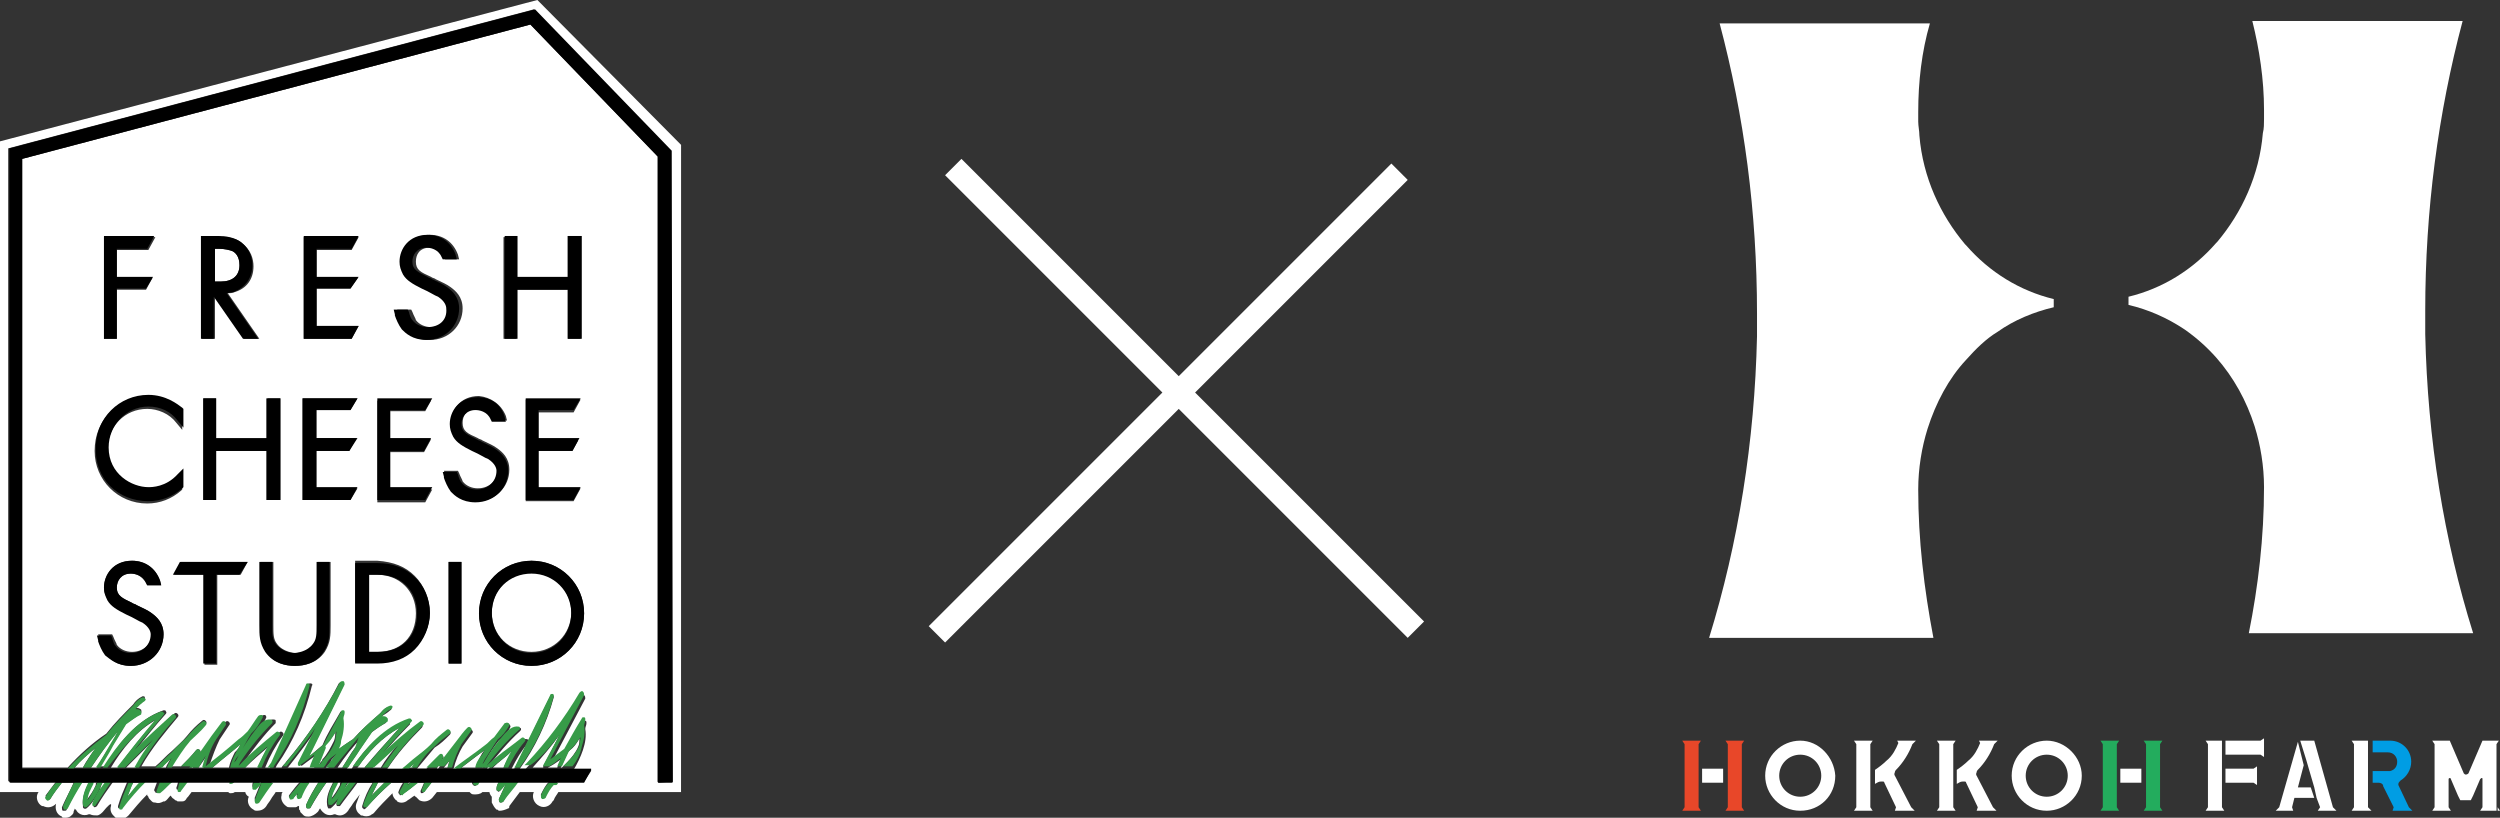 <?xml version="1.0" encoding="utf-8"?>
<!-- Generator: Adobe Illustrator 28.3.0, SVG Export Plug-In . SVG Version: 6.00 Build 0)  -->
<svg version="1.1" id="レイヤー_1" xmlns="http://www.w3.org/2000/svg" xmlns:xlink="http://www.w3.org/1999/xlink" x="0px"
	 y="0px" viewBox="0 0 214 70" style="enable-background:new 0 0 214 70;" xml:space="preserve">
<rect x="0" y="0" width="214" height="70" fill="#333333" stroke="none"/>
<g>
	<polygon style="fill:#FFFFFF;" points="121.9,53.2 102.3,33.6 120.5,15.4 119.1,14 100.9,32.2 82.3,13.6 80.9,15 99.5,33.6 
		79.5,53.6 80.9,55 100.9,35 120.5,54.6 	"/>
	<g id="c">
		<g>
			<g>
				<path style="fill:#FFFFFF;" d="M207.6,28.6c0-0.7,0-1.3,0-2c0-8.6,1.1-16.9,3.2-24.8h-18c0.6,2.4,1,5,1,7.6c0,0.1,0,0.2,0,0.3
					c0,0.2,0,0.4,0,0.5c0,0.4,0,0.8-0.1,1.2c0,0,0,0,0,0c-0.3,3.6-1.8,6.8-3.9,9.3c0,0-0.1,0.1-0.1,0.1c-2,2.3-4.6,3.9-7.5,4.6v0.7
					c1.7,0.4,3.3,1.1,4.8,2.1c1,0.7,1.9,1.5,2.7,2.4c1.5,1.7,2.6,3.7,3.3,5.9c0.5,1.6,0.8,3.4,0.8,5.2c0,4.3-0.5,8.5-1.3,12.5h19.2
					C209.2,46.2,207.8,37.6,207.6,28.6L207.6,28.6z"/>
				<path style="fill:#FFFFFF;" d="M164.2,41.9c0-1.8,0.3-3.6,0.8-5.2c0.7-2.2,1.8-4.3,3.3-5.9c0.8-0.9,1.7-1.8,2.7-2.4
					c1.4-1,3.1-1.7,4.8-2.1v-0.7c-2.9-0.7-5.5-2.3-7.5-4.6c0,0-0.1-0.1-0.1-0.1c-2.1-2.5-3.6-5.7-3.9-9.3c0,0,0,0,0,0
					c0-0.4-0.1-0.8-0.1-1.2c0-0.2,0-0.4,0-0.5c0-0.1,0-0.2,0-0.3c0-2.6,0.3-5.2,1-7.6h-18c2.1,7.9,3.2,16.2,3.2,24.8
					c0,0.7,0,1.3,0,2c-0.2,9-1.6,17.7-4.1,25.8h19.2C164.7,50.4,164.2,46.2,164.2,41.9L164.2,41.9z"/>
			</g>
			<g>
				<g>
					<polygon style="fill:#FFFFFF;" points="160.3,63.4 160.1,63.4 158.9,63.4 158.7,63.4 158.9,63.7 158.9,66.3 158.9,67.5 
						158.9,69.1 158.7,69.4 158.9,69.4 160.1,69.4 160.3,69.4 160.1,69.1 160.1,63.7 					"/>
					<path style="fill:#FFFFFF;" d="M163.6,69.1L163.6,69.1l-1.4-2.7l0,0c0,0-0.1-0.1,0-0.3c0-0.1,0.1-0.2,0.1-0.2l0,0
						c0.6-0.6,1.1-1.4,1.4-2.2l0,0l0.3-0.3h-0.2h-1.2h-0.2l0.1,0.2c-0.2,0.5-0.5,1.1-1,1.5c-0.3,0.3-0.7,0.6-1,0.8v1.2
						c0.2-0.1,0.3-0.2,0.5-0.2c0,0,0.1,0,0.2,0c0.1,0,0.1,0.1,0.1,0.1l1,2.1l-0.1,0.3h1.7L163.6,69.1L163.6,69.1z"/>
				</g>
				<g>
					<polygon style="fill:#FFFFFF;" points="167.4,63.4 167.2,63.4 166,63.4 165.8,63.4 166,63.7 166,66.3 166,67.5 166,69.1 
						165.8,69.4 166,69.4 167.2,69.4 167.4,69.4 167.2,69.1 167.2,63.7 					"/>
					<path style="fill:#FFFFFF;" d="M170.6,69.1L170.6,69.1l-1.4-2.7l0,0c0,0-0.1-0.1,0-0.3c0-0.1,0.1-0.2,0.1-0.2l0,0
						c0.6-0.6,1.1-1.4,1.4-2.2l0,0l0.3-0.3h-0.2h-1.2h-0.2l0.1,0.2c-0.2,0.5-0.5,1.1-1,1.5c-0.3,0.3-0.7,0.6-1,0.8v1.2
						c0.2-0.1,0.3-0.2,0.5-0.2c0,0,0.1,0,0.2,0c0.1,0,0.1,0.1,0.1,0.1l1,2.1l-0.1,0.3h1.7L170.6,69.1L170.6,69.1z"/>
				</g>
				<path style="fill:#FFFFFF;" d="M154.1,63.4c-1.6,0-3,1.3-3,3c0,1.6,1.3,3,3,3s3-1.3,3-3C157,64.8,155.7,63.4,154.1,63.4z
					 M154.1,68.2c-1,0-1.8-0.8-1.8-1.8s0.8-1.8,1.8-1.8c1,0,1.8,0.8,1.8,1.8S155.1,68.2,154.1,68.2z"/>
				<path style="fill:#FFFFFF;" d="M175.2,63.4c-1.6,0-3,1.3-3,3c0,1.6,1.3,3,3,3c1.6,0,3-1.3,3-3C178.2,64.8,176.8,63.4,175.2,63.4
					z M175.2,68.2c-1,0-1.8-0.8-1.8-1.8s0.8-1.8,1.8-1.8c1,0,1.8,0.8,1.8,1.8S176.2,68.2,175.2,68.2z"/>
				<g>
					<polygon style="fill:#E84729;" points="149.1,63.7 149.3,63.4 149.1,63.4 147.9,63.4 147.7,63.4 147.9,63.7 147.9,69.1 
						147.7,69.4 147.9,69.4 149.1,69.4 149.3,69.4 149.1,69.1 					"/>
					<rect x="145.7" y="65.8" style="fill:#FFFFFF;" width="1.8" height="1.2"/>
					<polygon style="fill:#E84729;" points="145.6,63.4 145.4,63.4 144.2,63.4 144,63.4 144.2,63.7 144.2,69.1 144,69.4 144.2,69.4 
						145.4,69.4 145.6,69.4 145.4,69.1 145.4,63.7 					"/>
				</g>
				<g>
					<polygon style="fill:#23AC5D;" points="184.9,63.7 185.1,63.4 184.9,63.4 183.7,63.4 183.5,63.4 183.7,63.7 183.7,69.1 
						183.5,69.4 183.7,69.4 184.9,69.4 185.1,69.4 184.9,69.1 					"/>
					<rect x="181.5" y="65.8" style="fill:#FFFFFF;" width="1.8" height="1.2"/>
					<polygon style="fill:#23AC5D;" points="181.4,63.4 181.2,63.4 180,63.4 179.8,63.4 180,63.7 180,69.1 179.8,69.4 180,69.4 
						181.2,69.4 181.4,69.4 181.2,69.1 181.2,63.7 					"/>
				</g>
				<g>
					<path style="fill:#FFFFFF;" d="M213.8,63.4h-1.3l-1.2,2.8l0,0c0,0-0.1,0.1-0.2,0.1s-0.1,0-0.2-0.1l0,0l-1.2-2.8h-1.5l0.2,0.3
						v5.4l-0.2,0.3h1.6l-0.2-0.3v-2.4l0,0l0,0c0-0.1,0.1-0.1,0.1-0.1c0,0,0.1,0,0.1,0.1l0,0c0,0,0,0,0,0l0,0l0.6,1.4l0.2,0.4h0.9
						l0.2-0.4l0.6-1.4l0,0c0,0,0,0,0,0l0,0c0,0,0.1-0.1,0.1-0.1c0.1,0,0.1,0,0.1,0.1l0,0v2.4l-0.2,0.3h1.4v-5.7l0.2-0.3H213.8
						L213.8,63.4z"/>
					<polygon style="fill:#FFFFFF;" points="213.8,69.4 214,69.4 213.8,69.1 					"/>
				</g>
				<g>
					<polygon style="fill:#FFFFFF;" points="190.2,63.4 189,63.4 188.8,63.4 189,63.7 189,69.1 188.8,69.4 189,69.4 190.2,69.4 
						190.4,69.4 190.2,69.1 					"/>
					<polygon style="fill:#FFFFFF;" points="190.5,65.8 190.5,67 192.9,67 193.2,67.2 193.2,67 193.2,65.8 193.2,65.6 192.9,65.8 
											"/>
					<polygon style="fill:#FFFFFF;" points="193.5,63.4 190.5,63.4 190.5,64.6 193.5,64.6 193.8,64.8 193.8,64.6 193.8,63.4 
						193.8,63.2 					"/>
				</g>
				<g>
					<path style="fill:#009DE4;" d="M206.2,69.1l-0.9-1.9l0,0c0,0,0,0,0,0c0,0,0-0.1,0-0.1c0-0.1,0.1-0.2,0.2-0.3l0,0l0,0
						c0.5-0.3,0.9-0.9,0.9-1.6c0-1-0.8-1.8-1.8-1.8h-1.5v1h1.3c0,0,0,0,0,0l0,0c0.5,0,0.8,0.4,0.8,0.8c0,0.4-0.2,0.7-0.6,0.8
						c-0.1,0-0.2,0-0.3,0l0,0c0,0,0,0,0,0l0,0h-0.9h-0.3v1h0.5l0,0c0.2,0,0.4,0.1,0.4,0.3l0,0l0,0l0.9,1.8l-0.1,0.3h1.7L206.2,69.1
						L206.2,69.1z"/>
					<polygon style="fill:#FFFFFF;" points="202.7,69.1 202.7,67 202.7,66.2 202.7,66 202.7,64.4 202.7,64.2 202.7,63.4 201.5,63.4 
						201.3,63.4 201.5,63.7 201.5,69.1 201.3,69.4 201.5,69.4 202.7,69.4 203,69.4 					"/>
				</g>
				<g>
					<polygon style="fill:#FFFFFF;" points="196.7,67.4 197.2,65.5 196.7,63.5 195.1,69.1 194.8,69.4 194.8,69.4 195,69.4 195,69.4 
						196.1,69.4 196.1,69.4 196.3,69.4 196.2,69.1 196.4,68.3 198.1,68.3 197.8,67.4 					"/>
					<polygon style="fill:#FFFFFF;" points="199.7,69.1 198.1,63.4 197.8,63.4 197.8,63.4 196.9,63.4 197.4,65 198.1,67.4 
						198.3,68.3 198.6,69.1 198.4,69.4 198.7,69.4 198.7,69.4 199.5,69.4 199.7,69.4 199.8,69.4 199.8,69.4 200,69.4 200,69.4 					
						"/>
				</g>
			</g>
		</g>
	</g>
	<g>
		<path style="fill:#FFFFFF;" d="M0,12.1v0.8l0,0v54.9h3.3c0,0,0,0,0,0c-0.3,0.4-0.1,1,0.3,1.2c0,0,0.1,0,0.1,0
			c0.4,0.2,0.8,0.1,1.1-0.2c-0.1,0.4,0,0.9,0.5,1.1C5.3,70,5.4,70,5.5,70c0.2,0,0.3,0,0.5-0.1c0.1-0.1,0.3-0.2,0.3-0.4
			c0-0.1,0.1-0.2,0.1-0.3c0,0,0,0.1,0.1,0.1c0.1,0.2,0.2,0.3,0.4,0.4c0.2,0.1,0.5,0.1,0.7,0c0,0,0.1,0,0.1,0
			c0.2,0.1,0.4,0.1,0.6,0.1c0.2,0,0.4-0.2,0.5-0.3c0,0,0,0,0,0c0,0,0,0,0,0l0,0c0,0,0,0,0,0c0.4-0.5,0.8-0.9,0.7-0.5c0,0,0,0,0,0
			c-0.1,0.3,0,0.6,0.2,0.8c0.1,0.1,0.1,0.1,0.2,0.2c0.4,0.2,0.8,0.1,1.1-0.2c0.5-0.6,1-1.2,1.6-1.8c0,0.1,0,0.1,0.1,0.2
			c0,0.1,0.1,0.2,0.2,0.3c0,0,0.1,0.1,0.1,0.1c0.1,0.1,0.2,0.1,0.3,0.1c0.3,0.1,0.5,0,0.7-0.1c0,0,0,0,0.1,0
			c0.2-0.1,0.3-0.3,0.5-0.5c0.1,0.1,0.1,0.2,0.3,0.3c0,0,0.1,0.1,0.1,0.1c0.1,0,0.2,0.1,0.2,0.1c0,0,0,0,0.1,0c0,0,0.1,0,0.1,0
			c0.1,0,0.1,0,0.2,0c0,0,0,0,0,0c0.2,0,0.3-0.1,0.4-0.3c0,0,0,0,0.1-0.1l0.3-0.4h3.1c0.1,0,0.1,0.1,0.2,0.1c0.1,0,0.3,0,0.4-0.1
			h0.9c0,0.1,0.1,0.3,0.3,0.4l0,0l0,0c-0.2,0.4,0,0.9,0.4,1.1c0.1,0.1,0.2,0.1,0.3,0.1c0.3,0,0.6-0.1,0.8-0.4c0,0,0,0,0,0
			c0.1-0.2,0.3-0.4,0.4-0.6c0.1-0.2,0.3-0.4,0.4-0.6h0.6c0,0,0,0,0,0c-0.1,0.1-0.1,0.2-0.1,0.3c-0.1,0.3,0.1,0.7,0.4,0.9
			c0,0,0,0,0,0c0.1,0.1,0.2,0.1,0.3,0.1c0,0,0.1,0,0.2,0c0,0,0.1,0,0.1,0c0.1,0,0.1,0,0.2,0c0,0,0,0,0,0c0.1,0,0.2-0.1,0.2-0.1
			c0,0,0,0,0,0c0,0,0.1,0,0.1,0c0,0,0,0,0,0c0,0.1,0,0.2,0,0.2c0,0,0,0,0,0c0,0.1,0,0.1,0.1,0.2c0,0,0,0,0,0.1c0,0,0.1,0.1,0.1,0.1
			c0.1,0.1,0.1,0.1,0.2,0.2c0,0,0,0,0,0c0.1,0.1,0.3,0.1,0.4,0.1c0.3,0,0.6-0.2,0.8-0.4c0.1-0.1,0.1-0.2,0.2-0.3
			c0.1,0.2,0.3,0.4,0.5,0.5c0.2,0.1,0.5,0.1,0.7,0c0,0,0.1,0,0.1,0c0.4,0.2,0.8,0.1,1.1-0.3c0.1-0.2,0.3-0.4,0.4-0.6
			c0.2-0.3,0.4-0.5,0.6-0.8c-0.1,0.3-0.2,0.5-0.3,0.8c-0.1,0.3,0,0.7,0.3,0.9c0,0,0.1,0.1,0.1,0.1c0,0,0.1,0,0.1,0
			c0.2,0.1,0.5,0.1,0.7,0c0.1-0.1,0.2-0.1,0.3-0.2c0.5-0.6,1-1.1,1.6-1.7c0,0.2,0.1,0.4,0.3,0.6c0,0,0.1,0,0.1,0.1
			c0.3,0.2,0.7,0.1,0.9-0.1c0.2-0.1,0.4-0.3,0.6-0.4c0,0,0,0.1,0.1,0.1c0,0,0.1,0.1,0.1,0.1c0.1,0.1,0.1,0.1,0.2,0.2
			c0.4,0.2,0.8,0.1,1.1-0.2l0.4-0.5h2.8c0,0,0,0,0.1,0.1c0.1,0.1,0.2,0.1,0.3,0.1c0.2,0,0.5,0,0.7-0.2h0.6c0,0,0,0,0,0
			c0,0.1,0.1,0.3,0.2,0.4c0,0.1,0,0.1,0,0.2c0,0.1,0,0.2,0,0.3c0.1,0.2,0.2,0.4,0.4,0.6c0.1,0,0.1,0,0.2,0.1c0,0,0.1,0,0.1,0
			c0,0,0,0,0,0c0.2,0,0.5-0.1,0.7-0.2c0.1,0,0.1-0.1,0.1-0.2c0.3-0.4,0.6-0.8,0.9-1.2h1.2c0,0,0,0,0,0c-0.2,0.4,0,1,0.5,1.2
			c0,0,0,0,0,0c0,0,0,0,0,0c0.4,0.2,0.9,0,1.1-0.4c0,0,0.1-0.1,0.1-0.1c0,0,0,0,0,0c0,0,0,0,0,0c0.1-0.3,0.3-0.5,0.4-0.7
			c0,0,0,0,0,0h10.5v-1V12.9v-0.5L46,0L0,12.1z M57.5,66.9C57.5,66.9,57.5,67,57.5,66.9L56.4,67c0,0-0.1,0-0.1-0.1V13.4L45.4,2.1
			L1.9,13.6v52.1h3.9c1-1.1,2.1-2.1,3.3-2.9c0.7-0.9,1.5-1.7,2.3-2.5c0.2-0.3,0.4-0.5,0.8-0.7c0.1,0,0.2,0,0.2,0.1
			c0,0.1,0,0.2,0,0.2c-0.2,0.2-0.4,0.4-0.7,0.6c0,0-0.1,0.1-0.1,0.1c0.2,0,0.3,0,0.4,0.1c0.1,0,0.1,0.1,0.1,0.2c0,0.1,0,0.1-0.1,0.2
			c-0.4,0.3-0.8,0.6-1.2,0.8l-1.1,1.8c-0.4,0.6-0.8,1.3-1.1,1.9H9c1.1-1.9,2.7-4,5-4.8c0.1,0,0.2,0,0.2,0.1c0.1,0.1,0,0.2,0,0.2
			c-0.9,1-1.7,2-2.5,3c1.1-1,2.1-2.1,3.2-3c0.1-0.1,0.2-0.1,0.3,0c0.1,0.1,0.1,0.2,0,0.3c-1,1.2-2.2,2.6-3.1,4.2h1.2
			c0.5-0.4,0.9-0.9,1.4-1.3c0.4-0.4,0.9-0.8,1.3-1.3c0.4-0.5,0.8-0.9,1.3-1.3c0.1-0.1,0.2-0.1,0.3,0c0.1,0.1,0.1,0.2,0,0.3
			c-0.4,0.4-0.8,0.9-1.3,1.3c-0.6,0.7-1.2,1.5-1.6,2.3h0.8c0.5-0.5,0.9-0.9,1.3-1.4c0.1-0.1,0.2-0.1,0.3,0c0.1,0.1,0.1,0.2,0,0.3
			c-0.3,0.4-0.5,0.8-0.7,1.2h0.1l1.9-2.7c0.3-0.5,0.5-0.9,0.9-1.2c0.1-0.1,0.2-0.1,0.3,0c0.1,0.1,0.1,0.2,0,0.3l-0.8,1.2
			c-0.3,0.6-0.6,1.4-0.9,2.3c0.9-0.8,1.9-1.6,2.8-2.3c0.3-0.2,0.5-0.5,0.8-0.7c0.3-0.4,0.6-0.9,0.9-1.3c0.1-0.1,0.2-0.1,0.3-0.1
			c0.1,0.1,0.1,0.2,0.1,0.2c-0.2,0.5-0.6,1-1,1.4c-0.4,0.6-0.8,1.2-1.1,1.9c-0.1,0.2-0.3,0.5-0.4,0.7c0.1-0.1,0.2-0.2,0.2-0.3
			c0.5-1,1.1-1.9,1.8-2.8c0.3-0.3,0.7-0.8,1.2-0.7c0.1,0,0.1,0.1,0.1,0.1c0,0.1,0,0.1,0,0.2c-1,1-1.9,2.2-2.7,3.3
			c-0.1,0.1-0.1,0.3-0.2,0.4c1-1.1,2.1-2,3.2-2.9c0.1-0.1,0.2-0.1,0.3,0c0.1,0.1,0.1,0.2,0,0.3c-0.6,0.8-1.1,1.7-1.5,2.7h0.4
			c0.1-0.1,0.2-0.3,0.3-0.4l3-6.7c0-0.1,0.1-0.1,0.2-0.1c0.1,0,0.2,0.1,0.1,0.2c-0.6,2.5-1.6,4.8-3,6.8l-0.1,0.2h0.5
			c0.1-0.2,0.3-0.3,0.4-0.5c1.7-2,3.3-4.3,4.5-6.7c0.1-0.1,0.2-0.1,0.3-0.1c0.1,0,0.1,0.2,0.1,0.3l-3,6.1c0.4-0.3,0.8-0.7,1.2-1
			c0.4-1,1-1.9,1.5-2.8c0-0.1,0.1-0.1,0.2-0.1c0.1,0,0.1,0.1,0.1,0.2c0,0.2-0.1,0.3-0.1,0.5c0,0,0,0,0,0c0.1,0.7,0,1.3-0.2,1.9
			c-0.1,0.2-0.1,0.4-0.2,0.7c0.4-0.3,0.8-0.6,1.3-0.9c0.7-0.8,1.5-1.5,2.3-2.2c0.2-0.2,0.4-0.5,0.8-0.6c0.1,0,0.2,0,0.2,0.1
			c0,0.1,0,0.2-0.1,0.2c-0.2,0.2-0.4,0.3-0.7,0.5c0,0,0,0-0.1,0.1c0.1,0,0.3,0,0.4,0.1c0.1,0,0.1,0.1,0.1,0.2c0,0.1,0,0.1-0.1,0.2
			c-0.4,0.2-0.8,0.5-1.2,0.8l-1.1,1.6c-0.3,0.5-0.7,1-1,1.5h0.4c1.1-1.7,2.7-3.4,4.8-4.1c0.1,0,0.2,0,0.2,0.1c0,0.1,0,0.2,0,0.2
			c-0.8,0.8-1.6,1.7-2.4,2.6c1-0.9,2.1-1.8,3.1-2.6c0.1-0.1,0.2-0.1,0.3,0c0.1,0.1,0.1,0.2,0,0.3c-1,1-2.1,2.2-3,3.6h1.3
			c0.4-0.3,0.8-0.7,1.2-1c0.4-0.4,0.9-0.7,1.3-1.1c0.4-0.4,0.8-0.8,1.3-1.2c0.1-0.1,0.2-0.1,0.3,0c0.1,0.1,0.1,0.2,0,0.3
			c-0.4,0.4-0.8,0.8-1.3,1.1c-0.5,0.6-1,1.2-1.5,1.8h0.8c0.4-0.4,0.8-0.7,1.1-1.1c0.1-0.1,0.2-0.1,0.3,0c0.1,0.1,0.1,0.2,0,0.3
			c-0.2,0.3-0.4,0.5-0.5,0.8h0.1l1.7-2.2c0.3-0.4,0.5-0.8,0.9-1.1c0.1-0.1,0.2-0.1,0.3,0c0.1,0.1,0.1,0.2,0,0.3l-0.8,1.1
			c-0.3,0.5-0.6,1.2-0.8,2h0.1c0.9-0.7,1.8-1.3,2.7-2c0.3-0.2,0.5-0.4,0.8-0.7c0.3-0.4,0.6-0.8,0.9-1.2c0.1-0.1,0.2-0.1,0.3,0
			c0.1,0.1,0.1,0.2,0.1,0.2c-0.2,0.5-0.6,0.9-1,1.2c-0.4,0.5-0.8,1.1-1.1,1.7c-0.1,0.2-0.3,0.4-0.3,0.6c0.1-0.1,0.2-0.2,0.2-0.3
			c0.5-0.9,1.1-1.7,1.8-2.5c0.3-0.3,0.7-0.7,1.2-0.6c0.1,0,0.1,0.1,0.1,0.1c0,0.1,0,0.1-0.1,0.2c-1,0.9-1.9,2-2.7,3
			c0,0.1-0.1,0.1-0.1,0.2h0.1c0.9-0.9,2-1.7,3.1-2.5c0.1-0.1,0.2,0,0.3,0c0.1,0.1,0.1,0.2,0,0.3c-0.6,0.7-1,1.4-1.4,2.2H44
			c0,0,0.1-0.1,0.1-0.1l3-6.1c0-0.1,0.1-0.1,0.2-0.1c0.1,0,0.1,0.1,0.1,0.2c-0.6,2.2-1.6,4.3-2.9,6.1H45c0.1-0.1,0.1-0.1,0.2-0.2
			c1.7-1.8,3.3-3.9,4.5-6c0.1-0.1,0.2-0.1,0.3-0.1c0.1,0.1,0.1,0.2,0.1,0.3l-2.9,5.5c0.4-0.3,0.8-0.6,1.2-0.9c0.4-0.9,1-1.7,1.5-2.6
			c0-0.1,0.1-0.1,0.2-0.1c0.1,0,0.1,0.1,0.1,0.2c0,0.2-0.1,0.3-0.1,0.5c0,0,0,0,0,0c0.1,0.6,0,1.2-0.2,1.8c-0.2,0.6-0.5,1.2-0.8,1.7
			h1.4c0,0,0,0,0.1,0c0,0,0,0,0,0.1L50,66.9c0,0,0,0-0.1,0h-2.1c-0.1,0-0.1,0.1-0.2,0.2c-0.1,0-0.1,0-0.2,0
			c-0.3,0.4-0.6,0.7-0.7,1.1c0,0.1-0.2,0.1-0.3,0.1c-0.1,0-0.1-0.2-0.1-0.3c0.2-0.4,0.4-0.8,0.7-1.1h-2.6c-0.5,0.5-1,1.1-1.3,1.7
			c-0.1,0.1-0.2,0.1-0.3,0.1c-0.1-0.1-0.1-0.2-0.1-0.3l0.6-1.3c-0.2,0.2-0.3,0.4-0.5,0.6c-0.1,0.1-0.2,0.1-0.2,0
			c-0.1,0-0.1-0.1-0.1-0.2c0-0.2,0.1-0.4,0.2-0.6H41c-0.1,0.1-0.2,0.2-0.2,0.3c-0.1,0.1-0.2,0.1-0.3,0c-0.1-0.1-0.1-0.2-0.1-0.2
			c0,0,0,0,0-0.1h-3.4l-0.7,0.9c-0.1,0.1-0.2,0.1-0.2,0.1c-0.1,0-0.1-0.1-0.1-0.2c0.1-0.2,0.2-0.5,0.3-0.7h-0.6
			c-0.4,0.4-0.8,0.7-1.3,1c-0.1,0.1-0.2,0.1-0.2,0c-0.1-0.1-0.1-0.1-0.1-0.2c0.1-0.3,0.2-0.5,0.4-0.8h-1c-0.8,0.7-1.5,1.4-2.2,2.2
			c-0.1,0.1-0.2,0.1-0.2,0c-0.1,0-0.1-0.1-0.1-0.2c0.2-0.7,0.5-1.4,0.9-2h-1.3c-0.5,0.7-1,1.3-1.5,2C29.1,69,29,69,28.9,69
			c-0.1,0-0.1-0.1-0.1-0.2c0.3-0.7,0.8-1.3,1.3-1.8h-0.3c-0.1,0.2-0.2,0.3-0.3,0.5l0,0.1c-0.3,0.6-0.7,1.2-1.2,1.6
			c-0.1,0-0.1,0-0.2,0C28,69,28,68.9,28,68.9c-0.1-0.7,0.2-1.3,0.5-1.9c0,0,0,0,0-0.1H28c-0.5,0.7-1,1.5-1.4,2.2
			c0,0.1-0.1,0.1-0.2,0.1c0,0-0.1,0-0.1,0c-0.1,0-0.1-0.2-0.1-0.3c0.3-0.7,0.7-1.4,1.1-2h-0.6c0,0,0,0,0,0c-0.1,0-0.2,0-0.2,0
			c-0.3,0.4-0.6,0.8-0.7,1.3c0,0.1-0.2,0.1-0.3,0.1c-0.1,0-0.1-0.2-0.1-0.3c0-0.1,0.1-0.2,0.1-0.2c-0.1,0.2-0.3,0.4-0.4,0.5
			c-0.1,0.1-0.2,0.1-0.3,0c-0.1-0.1-0.1-0.2,0-0.3c0.3-0.4,0.6-0.8,1-1.2h-2.4c-0.4,0.5-0.9,1.1-1.2,1.7c-0.1,0.1-0.2,0.1-0.3,0.1
			c-0.1,0-0.1-0.2-0.1-0.3l0.6-1.5c-0.2,0.2-0.4,0.4-0.5,0.6c-0.1,0.1-0.2,0.1-0.2,0c-0.1,0-0.1-0.1-0.1-0.2c0-0.2,0.1-0.3,0.1-0.5
			H20c0,0-0.1,0.1-0.1,0.1c-0.1,0.1-0.2,0.1-0.3,0.1c-0.1,0-0.1-0.1-0.1-0.2h-3.5l-0.6,0.8c-0.1,0.1-0.2,0.1-0.2,0.1
			c-0.1,0-0.1-0.1-0.1-0.2c0.1-0.2,0.1-0.4,0.2-0.6h-0.7c-0.4,0.3-0.7,0.7-1.1,1c-0.1,0.1-0.2,0.1-0.2,0c-0.1-0.1-0.1-0.1-0.1-0.2
			c0.1-0.3,0.2-0.5,0.3-0.8h-1.1c-0.7,0.7-1.4,1.5-2,2.3c-0.1,0.1-0.2,0.1-0.2,0.1c-0.1,0-0.1-0.1-0.1-0.2c0.2-0.7,0.5-1.4,0.8-2.1
			H9.7c-0.5,0.7-1,1.4-1.4,2.1c-0.1,0.1-0.2,0.1-0.2,0.1c-0.1,0-0.1-0.1-0.1-0.2c0.2-0.7,0.7-1.3,1.2-1.9H8.8
			c-0.1,0.1-0.1,0.2-0.2,0.4l0,0.1c-0.3,0.6-0.7,1.3-1.2,1.7c-0.1,0-0.1,0.1-0.2,0c-0.1,0-0.1-0.1-0.1-0.2c-0.1-0.7,0.2-1.4,0.5-2H7
			c-0.5,0.7-0.9,1.5-1.3,2.3c0,0.1-0.1,0.1-0.2,0.1c0,0-0.1,0-0.1,0c-0.1,0-0.1-0.2-0.1-0.3c0.3-0.7,0.7-1.4,1-2.1H5.3
			c-0.4,0.5-0.7,0.9-1,1.4C4.2,68.5,4,68.5,4,68.4s-0.1-0.2-0.1-0.3c0.3-0.4,0.6-0.8,0.9-1.2h-4c0,0-0.1,0-0.1-0.1V12.8
			c0,0,0-0.1,0-0.1l45-11.9c0,0,0,0,0,0c0,0,0,0,0,0l11.7,12.1c0,0,0,0,0,0V66.9z M13.1,23.7l-0.6,1.1H10V29H8.9v-8.7h4.4l-0.6,1.1
			H10v2.4H13.1z M12.6,34c1.6,0,2.6,0.8,2.9,1.1l0.1,0.1v1.6l-0.5-0.6c-0.6-0.8-1.6-1.2-2.5-1.2c-1.9,0-3.4,1.5-3.4,3.5
			c0,2.3,2,3.4,3.4,3.4c0.3,0,1.6-0.1,2.5-1.1l0.5-0.5v1.6l-0.1,0.1c-0.8,0.7-1.8,1.1-2.9,1.1c-2.5,0-4.5-2-4.5-4.5
			C8.1,35.9,10.1,34,12.6,34z M22.2,29h-1.3l-2.5-3.6V29h-1.1v-8.7h1.5c0.6,0,1.3,0,1.9,0.5c0.8,0.6,1,1.4,1,2
			c0,1.1-0.6,1.9-1.6,2.2c-0.2,0.1-0.4,0.1-0.6,0.1L22.2,29z M37.7,25.4c-0.2-0.1-0.7-0.4-1.4-0.7c-0.8-0.4-1.3-0.6-1.6-1.2
			c-0.2-0.3-0.3-0.7-0.3-1.1c0-1.1,0.8-2.3,2.4-2.3c1.1,0,2,0.6,2.4,1.7l0.1,0.4l-1.2,0L38.1,22c-0.4-0.7-1-0.8-1.3-0.8
			c-0.9,0-1.2,0.6-1.2,1.2c0,0.7,0.4,0.9,1.3,1.3l0,0c0.1,0.1,0.3,0.1,0.4,0.2c0.6,0.3,0.9,0.4,1.3,0.7c0.4,0.3,1,0.8,1,1.8
			c0,1.5-1.2,2.7-2.8,2.7c-1.2,0-1.7-0.6-2.1-0.9c-0.4-0.4-0.5-0.9-0.6-1.2c0,0,0-0.1,0-0.1l-0.1-0.4l1.2,0l0.1,0.2
			c0.1,0.3,0.3,0.6,0.3,0.7c0.3,0.4,0.8,0.6,1.3,0.6c1,0,1.7-0.7,1.7-1.6C38.3,26.2,38.3,25.8,37.7,25.4z M48.6,23.7v-3.5h1.1V29
			h-1.1v-4.2h-4.4V29h-1.1v-8.7h1.1v3.5H48.6z M45.5,57C43,57,41,55,41,52.5c0-2.5,2-4.5,4.5-4.5c2.5,0,4.5,2,4.5,4.5
			C50,55,48,57,45.5,57z M49.6,37.5L49,38.6h-2.9v3.2h3.6l-0.6,1.1H45v-8.7h4.7l-0.6,1.1h-3v2.4H49.6z M43.3,35.6l0.1,0.4l-1.2,0
			l-0.1-0.2c-0.4-0.7-1-0.8-1.3-0.8c-0.9,0-1.2,0.6-1.2,1.2c0,0.7,0.4,0.9,1.3,1.3l0,0c0.1,0.1,0.3,0.1,0.4,0.2
			c0.6,0.3,0.9,0.4,1.3,0.7c0.4,0.3,1,0.8,1,1.8c0,1.5-1.2,2.7-2.8,2.7c-1.2,0-1.7-0.6-2.1-0.9c-0.4-0.4-0.5-0.9-0.6-1.2
			c0,0,0-0.1,0-0.1l-0.1-0.4l1.2,0l0.1,0.2c0.1,0.3,0.3,0.6,0.3,0.7c0.3,0.4,0.8,0.6,1.3,0.6c1,0,1.7-0.7,1.7-1.6
			c0-0.3-0.1-0.7-0.7-1c-0.2-0.1-0.7-0.4-1.4-0.7c-0.8-0.4-1.3-0.6-1.6-1.2c-0.2-0.3-0.3-0.7-0.3-1.1c0-1.1,0.8-2.3,2.4-2.3
			C42,34,42.9,34.6,43.3,35.6z M38.4,56.8v-8.7h1.1v8.7H38.4z M37,34.1l-0.6,1.1h-3v2.4h3.5l-0.6,1.1h-2.9v3.2H37l-0.6,1.1h-4.1
			v-8.7H37z M35.5,49.3c0.8,0.8,1.3,2,1.3,3.1c0,1.2-0.5,2.3-1.3,3.1c-0.8,0.8-1.9,1.2-3.2,1.2h-1.9v-8.7h1.9
			C33.7,48.1,34.7,48.5,35.5,49.3z M30.7,23.7L30,24.7h-2.9v3.2h3.6L30.1,29H26v-8.7h4.7l-0.6,1.1h-3v2.4H30.7z M30.6,34.1L30,35.1
			h-3v2.4h3.5l-0.6,1.1h-2.9v3.2h3.6L30,42.8h-4.1v-8.7H30.6z M26.9,55.1c0.3-0.4,0.3-0.8,0.3-1.6v-5.4h1.1v5.4c0,0.9,0,1.5-0.5,2.3
			c-0.7,1-1.8,1.2-2.5,1.2c-0.8,0-1.9-0.2-2.5-1.2c-0.5-0.7-0.5-1.4-0.5-2.3v-5.4h1.1v5.4c0,0.8,0,1.2,0.3,1.6
			c0.5,0.7,1.4,0.8,1.7,0.8C25.5,55.9,26.5,55.8,26.9,55.1z M24,42.8h-1.1v-4.2h-4.4v4.2h-1.1v-8.7h1.1v3.5h4.4v-3.5H24V42.8z
			 M21.2,48.1l-0.6,1.1h-2v7.7h-1.1v-7.7h-2.6l0.6-1.1H21.2z M11.2,57C10,57,9.4,56.4,9.1,56c-0.4-0.4-0.5-0.9-0.6-1.2
			c0,0,0-0.1,0-0.1l-0.1-0.4l1.2,0l0.1,0.2c0.1,0.3,0.3,0.6,0.3,0.7c0.3,0.4,0.8,0.6,1.3,0.6c1,0,1.7-0.7,1.7-1.6
			c0-0.3-0.1-0.7-0.7-1c-0.2-0.1-0.7-0.4-1.4-0.7c-0.8-0.4-1.3-0.6-1.6-1.2C9,51,8.9,50.7,8.9,50.3c0-1.1,0.8-2.3,2.4-2.3
			c1.1,0,2,0.6,2.4,1.7l0.1,0.4l-1.2,0l-0.1-0.2c-0.4-0.7-1-0.8-1.3-0.8c-0.9,0-1.2,0.6-1.2,1.2c0,0.7,0.4,0.9,1.3,1.3l0,0
			c0.1,0.1,0.3,0.1,0.4,0.2c0.6,0.3,0.9,0.4,1.3,0.7c0.4,0.3,1,0.8,1,1.8C14,55.8,12.7,57,11.2,57z"/>
		<path style="fill:#FFFFFF;" d="M10.9,68.2c0.4-0.4,0.7-0.8,1.1-1.2h-0.6C11.2,67.3,11.1,67.7,10.9,68.2z"/>
		<path style="fill:#FFFFFF;" d="M31.8,68.1c0.4-0.4,0.8-0.8,1.2-1.2h-0.6C32.2,67.3,32,67.7,31.8,68.1z"/>
		<path style="fill:#FFFFFF;" d="M20.5,22.7c0-0.8-0.4-1.1-0.6-1.2c-0.3-0.1-0.7-0.2-1.1-0.2h-0.4v2.8h0.5
			C19.9,24.1,20.5,23.6,20.5,22.7z"/>
		<path style="fill:#FFFFFF;" d="M31.5,49.2v6.6h0.8c2,0,3.3-1.3,3.3-3.3c0-1.9-1.4-3.3-3.3-3.3H31.5z"/>
		<path style="fill:#FFFFFF;" d="M45.5,49c-1.9,0-3.4,1.5-3.4,3.4c0,2,1.5,3.4,3.4,3.4c1.9,0,3.4-1.5,3.4-3.4
			C48.9,50.5,47.4,49,45.5,49z"/>
		<path style="fill:#FFFFFF;" d="M7.4,68.5c0.3-0.4,0.6-0.8,0.8-1.3l0-0.1c0-0.1,0.1-0.1,0.1-0.2H8c0,0,0,0.1-0.1,0.1
			C7.7,67.5,7.5,68,7.4,68.5z"/>
		<path style="fill:#FFFFFF;" d="M14.2,66.9L14.2,66.9C14,67,14,67,14,67.1C14,67,14.1,67,14.2,66.9z"/>
		<path style="fill:#FFFFFF;" d="M10.1,62.6C10.1,62.6,10.1,62.6,10.1,62.6c-0.9,1-1.6,2.1-2.3,3.1h0.5c0.4-0.7,0.8-1.4,1.3-2.1
			L10.1,62.6z"/>
		<path style="fill:#FFFFFF;" d="M13.8,65.7h0.4c0.1-0.3,0.3-0.5,0.4-0.8C14.4,65.2,14.1,65.4,13.8,65.7z"/>
		<path style="fill:#FFFFFF;" d="M20.6,63.7c-0.8,0.7-1.6,1.3-2.4,2h1.4c0.1-0.5,0.3-0.9,0.5-1.3C20.3,64.2,20.5,64,20.6,63.7z"/>
		<path style="fill:#FFFFFF;" d="M21,65.7h1.1c0.2-0.6,0.5-1.2,0.9-1.8C22.3,64.5,21.6,65.1,21,65.7z"/>
		<path style="fill:#FFFFFF;" d="M27.1,64.6c-0.4,0.3-0.8,0.6-1.2,0.9c-0.1,0.1-0.2,0-0.2,0c-0.1-0.1-0.1-0.2,0-0.2l1.5-3
			c-0.8,1.1-1.6,2.2-2.4,3.2c-0.1,0.1-0.1,0.2-0.2,0.2h2.3C26.8,65.3,26.9,65,27.1,64.6z"/>
		<path style="fill:#FFFFFF;" d="M17,65.7h0.4c0.1-0.3,0.2-0.7,0.3-1L17,65.7z"/>
		<path style="fill:#FFFFFF;" d="M9.5,65.7h0.6c1-1.4,2.1-2.8,3.3-4.1C11.7,62.5,10.4,64.2,9.5,65.7z"/>
		<path style="fill:#FFFFFF;" d="M6.4,65.7h0.7c0.3-0.6,0.7-1.1,1.1-1.7C7.5,64.6,6.9,65.1,6.4,65.7z"/>
		<path style="fill:#FFFFFF;" d="M10.8,65.7h0.8c0.5-0.9,1-1.7,1.6-2.4C12.4,64.1,11.6,64.9,10.8,65.7z"/>
		<path style="fill:#FFFFFF;" d="M28.3,68.4c0.3-0.3,0.6-0.8,0.8-1.2l0-0.1c0-0.1,0.1-0.2,0.2-0.3H29c-0.1,0.1-0.1,0.2-0.2,0.3
			C28.6,67.6,28.4,68,28.3,68.4z"/>
		<path style="fill:#FFFFFF;" d="M35.2,66.9H35c0,0.1-0.1,0.2-0.1,0.2C35,67.1,35.1,67,35.2,66.9z"/>
		<path style="fill:#FFFFFF;" d="M30.6,65.7h0.6c1-1.2,2-2.3,3-3.4C32.7,63.1,31.5,64.4,30.6,65.7z"/>
		<path style="fill:#FFFFFF;" d="M31.9,65.7h0.7c0.4-0.7,0.9-1.3,1.4-1.9C33.3,64.5,32.6,65.1,31.9,65.7z"/>
		<path style="fill:#FFFFFF;" d="M31,63.1C31,63.1,31,63.1,31,63.1c-0.8,0.8-1.5,1.7-2.1,2.6h0.4c0.4-0.6,0.7-1.2,1.1-1.7L31,63.1z"
			/>
		<path style="fill:#FFFFFF;" d="M35,65.7h0.3c0.1-0.1,0.2-0.3,0.3-0.4C35.4,65.4,35.2,65.6,35,65.7z"/>
		<path style="fill:#FFFFFF;" d="M38,65.7h0.3c0.1-0.2,0.1-0.4,0.2-0.6L38,65.7z"/>
		<path style="fill:#FFFFFF;" d="M49.5,63.9c0.1-0.2,0.1-0.5,0.1-0.7c-0.2,0.4-0.5,0.8-0.8,1c-0.1,0.1-0.1,0.1-0.2,0.2
			c-0.2,0.4-0.4,0.9-0.6,1.3h0.1c0.1-0.1,0.3-0.3,0.4-0.4C48.9,64.9,49.3,64.4,49.5,63.9z"/>
		<path style="fill:#FFFFFF;" d="M47.9,62.9c-0.7,1-1.5,1.9-2.3,2.8h0.9c0,0,0-0.1,0-0.1L47.9,62.9z"/>
		<path style="fill:#FFFFFF;" d="M46.9,65.7h0.8c0.1-0.2,0.2-0.5,0.3-0.7C47.6,65.3,47.3,65.5,46.9,65.7z"/>
		<path style="fill:#FFFFFF;" d="M42.2,65.7h0.9c0.2-0.5,0.5-0.9,0.7-1.4C43.3,64.8,42.7,65.2,42.2,65.7z"/>
		<path style="fill:#FFFFFF;" d="M41.5,64.2c-0.7,0.5-1.3,1-2,1.5h1.2c0.1-0.3,0.3-0.7,0.4-0.9C41.2,64.6,41.3,64.4,41.5,64.2z"/>
		<path style="fill:#FFFFFF;" d="M28.4,65c-0.1,0.3-0.3,0.5-0.5,0.7h0.2c0.3-0.4,0.6-0.8,0.9-1.2C28.8,64.6,28.6,64.8,28.4,65z"/>
		<path style="fill:#FFFFFF;" d="M27.2,65.5c0.1-0.1,0.2-0.1,0.2-0.2c0.1-0.1,0.2-0.2,0.2-0.3c0.4-0.4,0.7-1,1-1.6
			c0.1-0.3,0.1-0.5,0.1-0.8c-0.2,0.5-0.5,0.8-0.8,1.1c-0.1,0.1-0.1,0.2-0.2,0.2C27.5,64.5,27.3,65,27.2,65.5z"/>
		<path style="fill:#379B48;" d="M15.2,67.6c0,0.1,0,0.2,0.1,0.2c0.1,0,0.2,0,0.2-0.1l0.6-0.8h-0.7C15.3,67.1,15.3,67.3,15.2,67.6z"
			/>
		<path style="fill:#379B48;" d="M3.9,68.2c-0.1,0.1,0,0.2,0.1,0.3s0.2,0,0.3-0.1c0.3-0.5,0.7-1,1-1.4H4.8
			C4.5,67.3,4.2,67.7,3.9,68.2z"/>
		<path style="fill:#379B48;" d="M7.9,68.8c0,0.1,0,0.2,0.1,0.2c0.1,0,0.2,0,0.2-0.1c0.5-0.7,0.9-1.4,1.4-2.1H9.1
			C8.6,67.5,8.1,68.1,7.9,68.8z"/>
		<path style="fill:#379B48;" d="M19.7,67.1c0.1,0,0.2,0,0.3-0.1c0,0,0.1-0.1,0.1-0.1h-0.4C19.6,67,19.6,67.1,19.7,67.1z"/>
		<path style="fill:#379B48;" d="M8.3,67.1L8.3,67.1c-0.3,0.5-0.5,1-0.8,1.4c0-0.5,0.3-1,0.5-1.4C8,67,8,67,8,66.9H7.6
			c-0.3,0.6-0.6,1.3-0.5,2c0,0.1,0.1,0.1,0.1,0.2c0.1,0,0.1,0,0.2,0c0.5-0.4,0.9-1.1,1.2-1.7l0-0.1c0.1-0.1,0.1-0.2,0.2-0.4H8.4
			C8.3,67,8.3,67,8.3,67.1z"/>
		<path style="fill:#379B48;" d="M14,67.1c0-0.1,0.1-0.1,0.1-0.2h-0.4c-0.1,0.3-0.2,0.5-0.3,0.8c0,0.1,0,0.2,0.1,0.2
			c0.1,0,0.2,0,0.2,0c0.4-0.3,0.7-0.7,1.1-1h-0.6C14.1,67,14,67,14,67.1z"/>
		<path style="fill:#379B48;" d="M21.6,67.4c0,0.1,0,0.2,0.1,0.2c0.1,0,0.2,0,0.2,0c0.2-0.2,0.4-0.4,0.5-0.6l-0.6,1.5
			c0,0.1,0,0.2,0.1,0.3c0.1,0,0.2,0,0.3-0.1c0.4-0.6,0.8-1.2,1.2-1.7h-1.7C21.7,67.1,21.6,67.3,21.6,67.4z"/>
		<path style="fill:#379B48;" d="M10.9,68.2c0.2-0.4,0.3-0.8,0.5-1.2H11c-0.3,0.7-0.6,1.4-0.8,2.1c0,0.1,0,0.2,0.1,0.2
			c0.1,0,0.2,0,0.2-0.1c0.6-0.8,1.3-1.6,2-2.3H12C11.6,67.3,11.3,67.7,10.9,68.2z"/>
		<path style="fill:#379B48;" d="M5.4,69c0,0.1,0,0.2,0.1,0.3c0,0,0.1,0,0.1,0c0.1,0,0.1,0,0.2-0.1c0.4-0.8,0.8-1.5,1.3-2.3H6.4
			C6,67.6,5.7,68.3,5.4,69z"/>
		<path style="fill:#379B48;" d="M8.2,64c-0.4,0.5-0.7,1.1-1.1,1.7h0.7c0.7-1.1,1.5-2.1,2.3-3.1c0,0,0,0,0,0l-0.6,1
			c-0.4,0.7-0.8,1.4-1.3,2.1h0.4c0.4-0.7,0.8-1.3,1.1-1.9l1.1-1.8c0.4-0.3,0.8-0.6,1.2-0.8c0.1,0,0.1-0.1,0.1-0.2
			c0-0.1,0-0.1-0.1-0.2c-0.1-0.1-0.3-0.1-0.4-0.1c0,0,0.1-0.1,0.1-0.1c0.2-0.2,0.4-0.4,0.7-0.6c0.1-0.1,0.1-0.2,0-0.2
			c0-0.1-0.1-0.1-0.2-0.1c-0.3,0.1-0.6,0.4-0.8,0.7c-0.8,0.8-1.6,1.6-2.3,2.5c-1.2,0.9-2.3,1.8-3.3,2.9h0.5
			C6.9,65.1,7.5,64.6,8.2,64z"/>
		<path style="fill:#379B48;" d="M17.1,64.5c0.1-0.1,0-0.2,0-0.3c-0.1-0.1-0.2-0.1-0.3,0c-0.4,0.5-0.9,1-1.3,1.4h1
			C16.6,65.3,16.8,64.9,17.1,64.5z"/>
		<path style="fill:#379B48;" d="M23.5,65.5c1.4-2,2.4-4.3,3-6.8c0-0.1,0-0.2-0.1-0.2c-0.1,0-0.2,0-0.2,0.1l-3,6.7
			c-0.1,0.1-0.2,0.3-0.3,0.4h0.5L23.5,65.5z"/>
		<path style="fill:#379B48;" d="M13.3,61.6c-1.1,1.3-2.2,2.7-3.3,4.1h0.7c0.8-0.8,1.6-1.6,2.4-2.4c-0.6,0.7-1.1,1.5-1.6,2.4h0.4
			c1-1.7,2.1-3.1,3.1-4.2c0.1-0.1,0.1-0.2,0-0.3c-0.1-0.1-0.2-0.1-0.3,0c-1.1,1-2.2,2-3.2,3c0.8-1,1.7-2,2.5-3
			c0.1-0.1,0.1-0.2,0-0.2c-0.1-0.1-0.1-0.1-0.2-0.1c-2.2,0.8-3.8,2.9-5,4.8h0.4C10.4,64.2,11.7,62.5,13.3,61.6z"/>
		<path style="fill:#379B48;" d="M14.7,64.9c-0.2,0.3-0.3,0.5-0.4,0.8h0.4c0.5-0.8,1-1.6,1.6-2.3c0.4-0.4,0.9-0.8,1.3-1.3
			c0.1-0.1,0.1-0.2,0-0.3c-0.1-0.1-0.2-0.1-0.3,0c-0.5,0.4-0.9,0.8-1.3,1.3c-0.4,0.4-0.9,0.8-1.3,1.3c-0.5,0.4-0.9,0.9-1.4,1.3h0.6
			C14.1,65.4,14.4,65.2,14.7,64.9z"/>
		<path style="fill:#379B48;" d="M17.6,64.7c-0.1,0.3-0.2,0.6-0.3,1h0.9c0.8-0.7,1.6-1.3,2.4-2c-0.1,0.2-0.3,0.5-0.4,0.7
			c-0.2,0.4-0.4,0.8-0.5,1.3H21c0.6-0.7,1.3-1.3,1.9-1.8c-0.3,0.6-0.6,1.2-0.9,1.8h0.4c0.4-1,0.9-1.9,1.5-2.7c0.1-0.1,0.1-0.2,0-0.3
			c-0.1-0.1-0.2-0.1-0.3,0c-1.1,0.9-2.2,1.8-3.2,2.9c0.1-0.1,0.1-0.3,0.2-0.4c0.8-1.2,1.7-2.3,2.7-3.3c0-0.1,0.1-0.1,0-0.2
			c0-0.1-0.1-0.1-0.1-0.1c-0.5-0.1-0.9,0.3-1.2,0.7c-0.7,0.9-1.3,1.8-1.8,2.8c-0.1,0.1-0.2,0.2-0.2,0.3c0.1-0.3,0.2-0.5,0.4-0.7
			c0.4-0.6,0.7-1.3,1.1-1.9c0.4-0.4,0.7-0.8,1-1.4c0-0.1,0-0.2-0.1-0.2c-0.1,0-0.2,0-0.3,0.1c-0.3,0.4-0.6,0.9-0.9,1.3
			c-0.3,0.3-0.5,0.5-0.8,0.7c-0.9,0.8-1.9,1.6-2.8,2.3c0.2-0.9,0.5-1.7,0.9-2.3l0.8-1.2c0.1-0.1,0-0.2,0-0.3c-0.1-0.1-0.2-0.1-0.3,0
			c-0.3,0.4-0.6,0.8-0.9,1.2l-1.9,2.7H17L17.6,64.7z"/>
		<path style="fill:#379B48;" d="M24.6,65.5c0.8-1,1.7-2.1,2.4-3.2l-1.5,3c0,0.1,0,0.2,0,0.2c0.1,0.1,0.2,0.1,0.2,0
			c0.4-0.3,0.8-0.6,1.2-0.9c-0.1,0.4-0.3,0.7-0.4,1.1h1.2c0.2-0.2,0.3-0.5,0.5-0.7c0.2-0.2,0.4-0.3,0.6-0.5
			c-0.3,0.4-0.6,0.8-0.9,1.2h0.7c0.7-0.9,1.4-1.7,2.1-2.6c0,0,0,0,0,0L30.4,64c-0.4,0.6-0.7,1.1-1.1,1.7h0.5c0.3-0.5,0.7-1,1-1.5
			l1.1-1.6c0.4-0.3,0.8-0.5,1.2-0.8c0.1,0,0.1-0.1,0.1-0.2c0-0.1,0-0.1-0.1-0.2c-0.1-0.1-0.3-0.1-0.4-0.1c0,0,0,0,0.1-0.1
			c0.2-0.2,0.4-0.4,0.7-0.5c0.1-0.1,0.1-0.2,0.1-0.2c0-0.1-0.1-0.1-0.2-0.1c-0.3,0.1-0.6,0.3-0.8,0.6c-0.8,0.7-1.6,1.4-2.3,2.2
			c-0.4,0.3-0.9,0.6-1.3,0.9c0.1-0.2,0.2-0.4,0.2-0.7c0.2-0.6,0.3-1.3,0.2-1.9c0,0,0,0,0,0c0-0.2,0.1-0.3,0.1-0.5
			c0-0.1,0-0.2-0.1-0.2c-0.1,0-0.2,0-0.2,0.1c-0.5,0.9-1,1.9-1.5,2.8c-0.4,0.4-0.8,0.7-1.2,1l3-6.1c0-0.1,0-0.2-0.1-0.3
			c-0.1,0-0.2,0-0.3,0.1c-1.3,2.4-2.8,4.7-4.5,6.7c-0.1,0.2-0.3,0.3-0.4,0.5h0.5C24.5,65.6,24.5,65.6,24.6,65.5z M28,63.7
			c0.3-0.3,0.5-0.7,0.8-1.1c0,0.3-0.1,0.5-0.1,0.8c-0.2,0.6-0.6,1.2-1,1.6c-0.1,0.1-0.2,0.2-0.2,0.3c-0.1,0.1-0.2,0.1-0.2,0.2
			c0.2-0.5,0.4-1,0.6-1.5C27.8,63.9,27.9,63.8,28,63.7z"/>
		<path style="fill:#379B48;" d="M31.8,68.1c0.2-0.4,0.4-0.8,0.6-1.2H32c-0.3,0.6-0.7,1.3-0.9,2c0,0.1,0,0.2,0.1,0.2
			c0.1,0,0.2,0,0.2,0c0.7-0.8,1.4-1.5,2.2-2.2H33C32.6,67.3,32.2,67.7,31.8,68.1z"/>
		<path style="fill:#379B48;" d="M34.9,67.2c0-0.1,0.1-0.2,0.1-0.2h-0.4c-0.1,0.3-0.3,0.5-0.4,0.8c0,0.1,0,0.2,0.1,0.2
			c0.1,0.1,0.2,0.1,0.2,0c0.4-0.3,0.9-0.7,1.3-1h-0.6C35.1,67,35,67.1,34.9,67.2z"/>
		<path style="fill:#379B48;" d="M29.2,67.2L29.2,67.2c-0.3,0.5-0.5,0.9-0.8,1.2c0-0.4,0.3-0.9,0.5-1.3c0-0.1,0.1-0.2,0.2-0.3h-0.5
			c0,0,0,0,0,0.1c-0.3,0.6-0.6,1.2-0.5,1.9c0,0.1,0.1,0.1,0.1,0.1c0.1,0,0.1,0,0.2,0c0.5-0.4,0.9-1,1.2-1.6l0-0.1
			c0.1-0.1,0.2-0.3,0.3-0.5h-0.5C29.3,67,29.2,67.1,29.2,67.2z"/>
		<path style="fill:#379B48;" d="M42.5,67.5c0,0.1,0,0.2,0.1,0.2c0.1,0,0.2,0,0.2,0c0.2-0.2,0.4-0.4,0.5-0.6l-0.6,1.3
			c0,0.1,0,0.2,0.1,0.3c0.1,0,0.2,0,0.3-0.1c0.4-0.6,0.9-1.1,1.3-1.7h-1.7C42.6,67.1,42.5,67.3,42.5,67.5z"/>
		<path style="fill:#379B48;" d="M46.3,68.1c0,0.1,0,0.2,0.1,0.3c0.1,0,0.2,0,0.3-0.1c0.2-0.4,0.4-0.8,0.7-1.1c0.1,0,0.1,0,0.2,0
			c0.1,0,0.1-0.1,0.2-0.2H47C46.7,67.3,46.5,67.6,46.3,68.1z"/>
		<path style="fill:#379B48;" d="M40.5,67c0,0.1,0,0.2,0.1,0.2c0.1,0.1,0.2,0,0.3,0c0.1-0.1,0.1-0.2,0.2-0.3L40.5,67
			C40.5,66.9,40.5,67,40.5,67z"/>
		<path style="fill:#379B48;" d="M36.1,67.6c0,0.1,0,0.2,0.1,0.2c0.1,0,0.2,0,0.2-0.1l0.7-0.9h-0.7C36.3,67.1,36.2,67.4,36.1,67.6z"
			/>
		<path style="fill:#379B48;" d="M28.8,68.7c0,0.1,0,0.2,0.1,0.2c0.1,0,0.2,0,0.2-0.1c0.5-0.7,1-1.3,1.5-2h-0.6
			C29.5,67.5,29,68,28.8,68.7z"/>
		<path style="fill:#379B48;" d="M47.4,59.6c0-0.1,0-0.2-0.1-0.2c-0.1,0-0.2,0-0.2,0.1l-3,6.1c0,0-0.1,0.1-0.1,0.1h0.5
			C45.8,63.9,46.8,61.8,47.4,59.6z"/>
		<path style="fill:#379B48;" d="M37.9,64.9c0.1-0.1,0-0.2,0-0.3c-0.1-0.1-0.2-0.1-0.3,0c-0.4,0.4-0.7,0.7-1.1,1.1h0.9
			C37.6,65.4,37.8,65.2,37.9,64.9z"/>
		<path style="fill:#379B48;" d="M35.5,65.3c-0.1,0.1-0.2,0.3-0.3,0.4h0.5c0.4-0.7,0.9-1.3,1.5-1.8c0.4-0.4,0.9-0.8,1.3-1.1
			c0.1-0.1,0.1-0.2,0-0.3c-0.1-0.1-0.2-0.1-0.3,0c-0.5,0.4-0.9,0.7-1.3,1.2c-0.4,0.4-0.9,0.8-1.3,1.1c-0.4,0.3-0.8,0.7-1.2,1H35
			C35.2,65.6,35.4,65.4,35.5,65.3z"/>
		<path style="fill:#379B48;" d="M38.5,65.1c-0.1,0.2-0.1,0.4-0.2,0.6h0.4c0.2-0.8,0.5-1.4,0.8-2l0.8-1.1c0.1-0.1,0.1-0.2,0-0.3
			c-0.1-0.1-0.2-0.1-0.3,0c-0.3,0.3-0.6,0.7-0.9,1.1l-1.7,2.2H38L38.5,65.1z"/>
		<path style="fill:#379B48;" d="M43.8,64.3c-0.3,0.4-0.5,0.9-0.7,1.4h0.4c0.4-0.8,0.8-1.5,1.4-2.2c0.1-0.1,0.1-0.2,0-0.3
			c-0.1-0.1-0.2-0.1-0.3,0c-1,0.8-2.1,1.5-3.1,2.5h0.6C42.7,65.2,43.3,64.8,43.8,64.3z"/>
		<path style="fill:#379B48;" d="M47.9,62.9l-1.4,2.6c0,0,0,0.1,0,0.1h0.5c0.4-0.2,0.7-0.5,1-0.7c-0.1,0.2-0.2,0.5-0.3,0.7h0.4
			c0.2-0.4,0.4-0.9,0.6-1.3c0.1-0.1,0.1-0.1,0.2-0.2c0.3-0.3,0.5-0.6,0.8-1c0,0.2-0.1,0.5-0.1,0.7c-0.2,0.5-0.6,1-1,1.4
			c-0.1,0.1-0.3,0.3-0.4,0.4H49c0.4-0.5,0.7-1.1,0.8-1.7c0.2-0.6,0.3-1.2,0.2-1.8c0,0,0,0,0,0c0-0.1,0.1-0.3,0.1-0.5
			c0-0.1,0-0.2-0.1-0.2c-0.1,0-0.2,0-0.2,0.1c-0.5,0.8-1,1.7-1.5,2.6c-0.4,0.3-0.8,0.6-1.2,0.9l2.9-5.5c0-0.1,0-0.2-0.1-0.3
			c-0.1-0.1-0.2,0-0.3,0.1c-1.3,2.2-2.8,4.2-4.5,6c-0.1,0.1-0.1,0.1-0.2,0.2h0.5C46.4,64.8,47.1,63.9,47.9,62.9z"/>
		<path style="fill:#379B48;" d="M41.5,64.2c-0.1,0.2-0.2,0.4-0.4,0.6c-0.2,0.3-0.4,0.6-0.4,0.9h0.9c0-0.1,0.1-0.1,0.1-0.2
			c0.8-1.1,1.7-2.1,2.7-3c0.1,0,0.1-0.1,0.1-0.2c0-0.1-0.1-0.1-0.1-0.1c-0.5-0.1-0.9,0.3-1.2,0.6c-0.7,0.8-1.3,1.6-1.8,2.5
			c-0.1,0.1-0.2,0.2-0.2,0.3c0.1-0.2,0.2-0.4,0.3-0.6c0.4-0.6,0.7-1.1,1.1-1.7c0.4-0.3,0.7-0.7,1-1.2c0-0.1,0-0.2-0.1-0.2
			c-0.1-0.1-0.2,0-0.3,0c-0.3,0.4-0.6,0.8-0.9,1.2c-0.3,0.2-0.5,0.5-0.8,0.7c-0.9,0.7-1.8,1.3-2.7,2h0.6
			C40.1,65.2,40.8,64.7,41.5,64.2z"/>
		<path style="fill:#379B48;" d="M34.2,62.3c-1,1.1-2,2.3-3,3.4h0.8c0.7-0.6,1.4-1.3,2.1-1.9c-0.5,0.6-0.9,1.2-1.4,1.9h0.5
			c0.9-1.4,2-2.6,3-3.6c0.1-0.1,0.1-0.2,0-0.3c-0.1-0.1-0.2-0.1-0.3,0c-1.1,0.8-2.1,1.7-3.1,2.6c0.8-0.9,1.6-1.8,2.4-2.6
			c0.1-0.1,0.1-0.2,0-0.2c0-0.1-0.1-0.1-0.2-0.1c-2.1,0.7-3.7,2.5-4.8,4.1h0.5C31.5,64.4,32.7,63.1,34.2,62.3z"/>
		<path style="fill:#379B48;" d="M27.3,66.9c-0.4,0.7-0.8,1.3-1.1,2c0,0.1,0,0.2,0.1,0.3c0,0,0.1,0,0.1,0c0.1,0,0.1,0,0.2-0.1
			c0.4-0.8,0.9-1.5,1.4-2.2H27.3z"/>
		<path style="fill:#379B48;" d="M25.8,66.9c-0.3,0.4-0.7,0.8-1,1.2c-0.1,0.1,0,0.2,0,0.3c0.1,0.1,0.2,0,0.3,0
			c0.1-0.2,0.3-0.4,0.4-0.5c0,0.1-0.1,0.2-0.1,0.2c0,0.1,0,0.2,0.1,0.3c0.1,0,0.2,0,0.3-0.1c0.2-0.5,0.4-0.9,0.7-1.3
			c0.1,0,0.2,0,0.2,0c0,0,0,0,0,0H25.8z"/>
		<path d="M57.5,12.9L45.8,0.8c0,0,0,0,0,0c0,0,0,0,0,0l-45,11.9c0,0,0,0,0,0.1v54.1c0,0,0,0.1,0.1,0.1h4h0.5h1.1H7h0.6H8h0.4h0.4
			h0.3h0.6H11h0.4H12h0.5h1.1h0.4h0.1h0.6h0.7h0.7h3.5H20h1.7h1.7h2.4h1h0.6H28h0.5H29h0.3h0.5h0.3h0.6H32h0.4H33h0.6h1H35h0.2h0.6
			h0.6h0.7h3.4H41h1.6h1.7H47h0.8h2.1c0,0,0,0,0.1,0l0.6-1.1c0,0,0,0,0-0.1c0,0,0,0-0.1,0H49h-0.9h-0.1h-0.4h-0.8h-0.5h-0.9H45h-0.5
			H44h-0.4h-0.4h-0.9h-0.6h-0.1h-0.9h-1.2h-0.6h-0.1h-0.4H38h-0.5h-0.1h-0.9h-0.8h-0.5H35h-0.6h-1.3h-0.5h-0.7h-0.8h-0.6h-0.5h-0.4
			h-0.5h-0.4h-0.7h-0.2h-1.2h-2.3h-0.5h-0.5h-0.5h-0.4h-0.4H21h-1.3h-1.4h-0.9H17h-0.5h-0.1h-1h-0.8h-0.4h-0.4h-0.6h-1.2h-0.4h-0.8
			h-0.7H9.5H9H8.7H8.2H7.8H7.1H6.4H5.8H1.9V13.6L45.4,2.1l10.9,11.3v53.5c0,0,0,0.1,0.1,0.1h1.1c0,0,0.1,0,0.1-0.1L57.5,12.9
			C57.5,12.9,57.5,12.9,57.5,12.9z"/>
		<polygon points="43.2,20.2 43.2,29 44.3,29 44.3,24.8 48.6,24.8 48.6,29 49.8,29 49.8,20.2 48.6,20.2 48.6,23.7 44.3,23.7 
			44.3,20.2 		"/>
		<polygon points="12.6,21.3 13.2,20.2 8.9,20.2 8.9,29 10,29 10,24.7 12.5,24.7 13.1,23.7 10,23.7 10,21.3 		"/>
		<path d="M21.6,22.7c0-0.6-0.2-1.4-1-2c-0.6-0.4-1.3-0.5-1.9-0.5h-1.5V29h1.1v-3.6l2.5,3.6h1.3l-2.7-3.9c0.2,0,0.4-0.1,0.6-0.1
			C21,24.6,21.6,23.8,21.6,22.7z M18.9,24.1h-0.5v-2.8h0.4c0.4,0,0.9,0.1,1.1,0.2c0.2,0.1,0.6,0.4,0.6,1.2
			C20.5,23.6,19.9,24.1,18.9,24.1z"/>
		<polygon points="30.1,21.3 30.7,20.2 26,20.2 26,29 30.1,29 30.7,27.9 27.1,27.9 27.1,24.7 30,24.7 30.7,23.7 27.1,23.7 
			27.1,21.3 		"/>
		<path d="M36.6,28c-0.5,0-1-0.2-1.3-0.6c-0.1-0.1-0.2-0.3-0.3-0.7l-0.1-0.2l-1.2,0l0.1,0.4c0,0,0,0.1,0,0.1
			c0.1,0.3,0.3,0.8,0.6,1.2c0.3,0.3,0.9,0.9,2.1,0.9c1.6,0,2.8-1.2,2.8-2.7c0-1-0.6-1.5-1-1.8c-0.4-0.3-0.7-0.4-1.3-0.7
			c-0.1-0.1-0.3-0.1-0.4-0.2l0,0c-0.8-0.4-1.3-0.6-1.3-1.3c0-0.6,0.4-1.2,1.2-1.2c0.3,0,1,0.1,1.3,0.8l0.1,0.2l1.2,0l-0.1-0.4
			c-0.4-1.1-1.3-1.7-2.4-1.7c-1.6,0-2.4,1.2-2.4,2.3c0,0.4,0.1,0.7,0.3,1.1c0.3,0.5,0.8,0.8,1.6,1.2c0.7,0.3,1.1,0.6,1.4,0.7
			c0.6,0.4,0.7,0.8,0.7,1C38.3,27.4,37.6,28,36.6,28z"/>
		<path d="M40.9,34c-1.6,0-2.4,1.2-2.4,2.3c0,0.4,0.1,0.7,0.3,1.1c0.3,0.5,0.8,0.8,1.6,1.2c0.7,0.3,1.1,0.6,1.4,0.7
			c0.6,0.4,0.7,0.8,0.7,1c0,0.9-0.7,1.6-1.7,1.6c-0.5,0-1-0.2-1.3-0.6c-0.1-0.1-0.2-0.3-0.3-0.7l-0.1-0.2l-1.2,0l0.1,0.4
			c0,0,0,0.1,0,0.1c0.1,0.3,0.3,0.8,0.6,1.2c0.3,0.3,0.9,0.9,2.1,0.9c1.6,0,2.8-1.2,2.8-2.7c0-1-0.6-1.5-1-1.8
			c-0.4-0.3-0.7-0.4-1.3-0.7c-0.1-0.1-0.3-0.1-0.4-0.2l0,0c-0.8-0.4-1.3-0.6-1.3-1.3c0-0.6,0.4-1.2,1.2-1.2c0.3,0,1,0.1,1.3,0.8
			l0.1,0.2l1.2,0l-0.1-0.4C42.9,34.6,42,34,40.9,34z"/>
		<path d="M13,52.5c-0.4-0.3-0.7-0.4-1.3-0.7c-0.1-0.1-0.3-0.1-0.4-0.2l0,0c-0.8-0.4-1.3-0.6-1.3-1.3c0-0.6,0.4-1.2,1.2-1.2
			c0.3,0,1,0.1,1.3,0.8l0.1,0.2l1.2,0l-0.1-0.4c-0.4-1.1-1.3-1.7-2.4-1.7c-1.6,0-2.4,1.2-2.4,2.3c0,0.4,0.1,0.7,0.3,1.1
			c0.3,0.5,0.8,0.8,1.6,1.2c0.7,0.3,1.1,0.6,1.4,0.7c0.6,0.4,0.7,0.8,0.7,1c0,0.9-0.7,1.6-1.7,1.6c-0.5,0-1-0.2-1.3-0.6
			c-0.1-0.1-0.2-0.3-0.3-0.7l-0.1-0.2l-1.2,0l0.1,0.4c0,0,0,0.1,0,0.1c0.1,0.3,0.3,0.8,0.6,1.2C9.4,56.4,10,57,11.2,57
			c1.6,0,2.8-1.2,2.8-2.7C14,53.3,13.4,52.8,13,52.5z"/>
		<path d="M12.7,42.9c1.1,0,2.1-0.4,2.9-1.1l0.1-0.1v-1.6l-0.5,0.5c-1,1.1-2.2,1.1-2.5,1.1c-1.4,0-3.4-1.1-3.4-3.4
			c0-1.9,1.5-3.5,3.4-3.5c1,0,1.9,0.4,2.5,1.2l0.5,0.6v-1.6l-0.1-0.1c-0.4-0.3-1.4-1.1-2.9-1.1c-2.5,0-4.5,2-4.5,4.5
			C8.1,41,10.1,42.9,12.7,42.9z"/>
		<polygon points="22.8,37.5 18.5,37.5 18.5,34.1 17.4,34.1 17.4,42.8 18.5,42.8 18.5,38.6 22.8,38.6 22.8,42.8 24,42.8 24,34.1 
			22.8,34.1 		"/>
		<polygon points="25.9,42.8 30,42.8 30.6,41.7 27.1,41.7 27.1,38.6 29.9,38.6 30.6,37.5 27.1,37.5 27.1,35.1 30,35.1 30.6,34.1 
			25.9,34.1 		"/>
		<polygon points="32.3,42.8 36.4,42.8 37,41.7 33.4,41.7 33.4,38.6 36.3,38.6 36.9,37.5 33.4,37.5 33.4,35.1 36.4,35.1 37,34.1 
			32.3,34.1 		"/>
		<polygon points="49.1,35.1 49.7,34.1 45,34.1 45,42.8 49.1,42.8 49.7,41.7 46.1,41.7 46.1,38.6 49,38.6 49.6,37.5 46.1,37.5 
			46.1,35.1 		"/>
		<polygon points="14.8,49.2 17.4,49.2 17.4,56.8 18.5,56.8 18.5,49.2 20.5,49.2 21.2,48.1 15.4,48.1 		"/>
		<path d="M23.6,55.1c-0.3-0.4-0.3-0.8-0.3-1.6v-5.4h-1.1v5.4c0,0.9,0,1.5,0.5,2.3c0.7,1,1.8,1.2,2.5,1.2c0.8,0,1.9-0.2,2.5-1.2
			c0.5-0.7,0.5-1.4,0.5-2.3v-5.4h-1.1v5.4c0,0.8,0,1.2-0.3,1.6c-0.5,0.7-1.4,0.8-1.7,0.8C25,55.9,24.1,55.8,23.6,55.1z"/>
		<path d="M30.4,48.1v8.7h1.9c1.3,0,2.4-0.4,3.2-1.2c0.8-0.8,1.3-2,1.3-3.1c0-1.2-0.5-2.4-1.3-3.1c-0.8-0.8-1.9-1.2-3.2-1.2H30.4z
			 M35.7,52.5c0,2-1.3,3.3-3.3,3.3h-0.8v-6.6h0.8C34.3,49.2,35.7,50.5,35.7,52.5z"/>
		<rect x="38.4" y="48.1" width="1.1" height="8.7"/>
		<path d="M45.5,48C43,48,41,50,41,52.5c0,2.5,2,4.5,4.5,4.5c2.5,0,4.5-2,4.5-4.5C50,50,48,48,45.5,48z M45.5,55.9
			c-1.9,0-3.4-1.5-3.4-3.4c0-2,1.5-3.4,3.4-3.4c1.9,0,3.4,1.5,3.4,3.4C48.9,54.4,47.4,55.9,45.5,55.9z"/>
	</g>
</g>
</svg>

